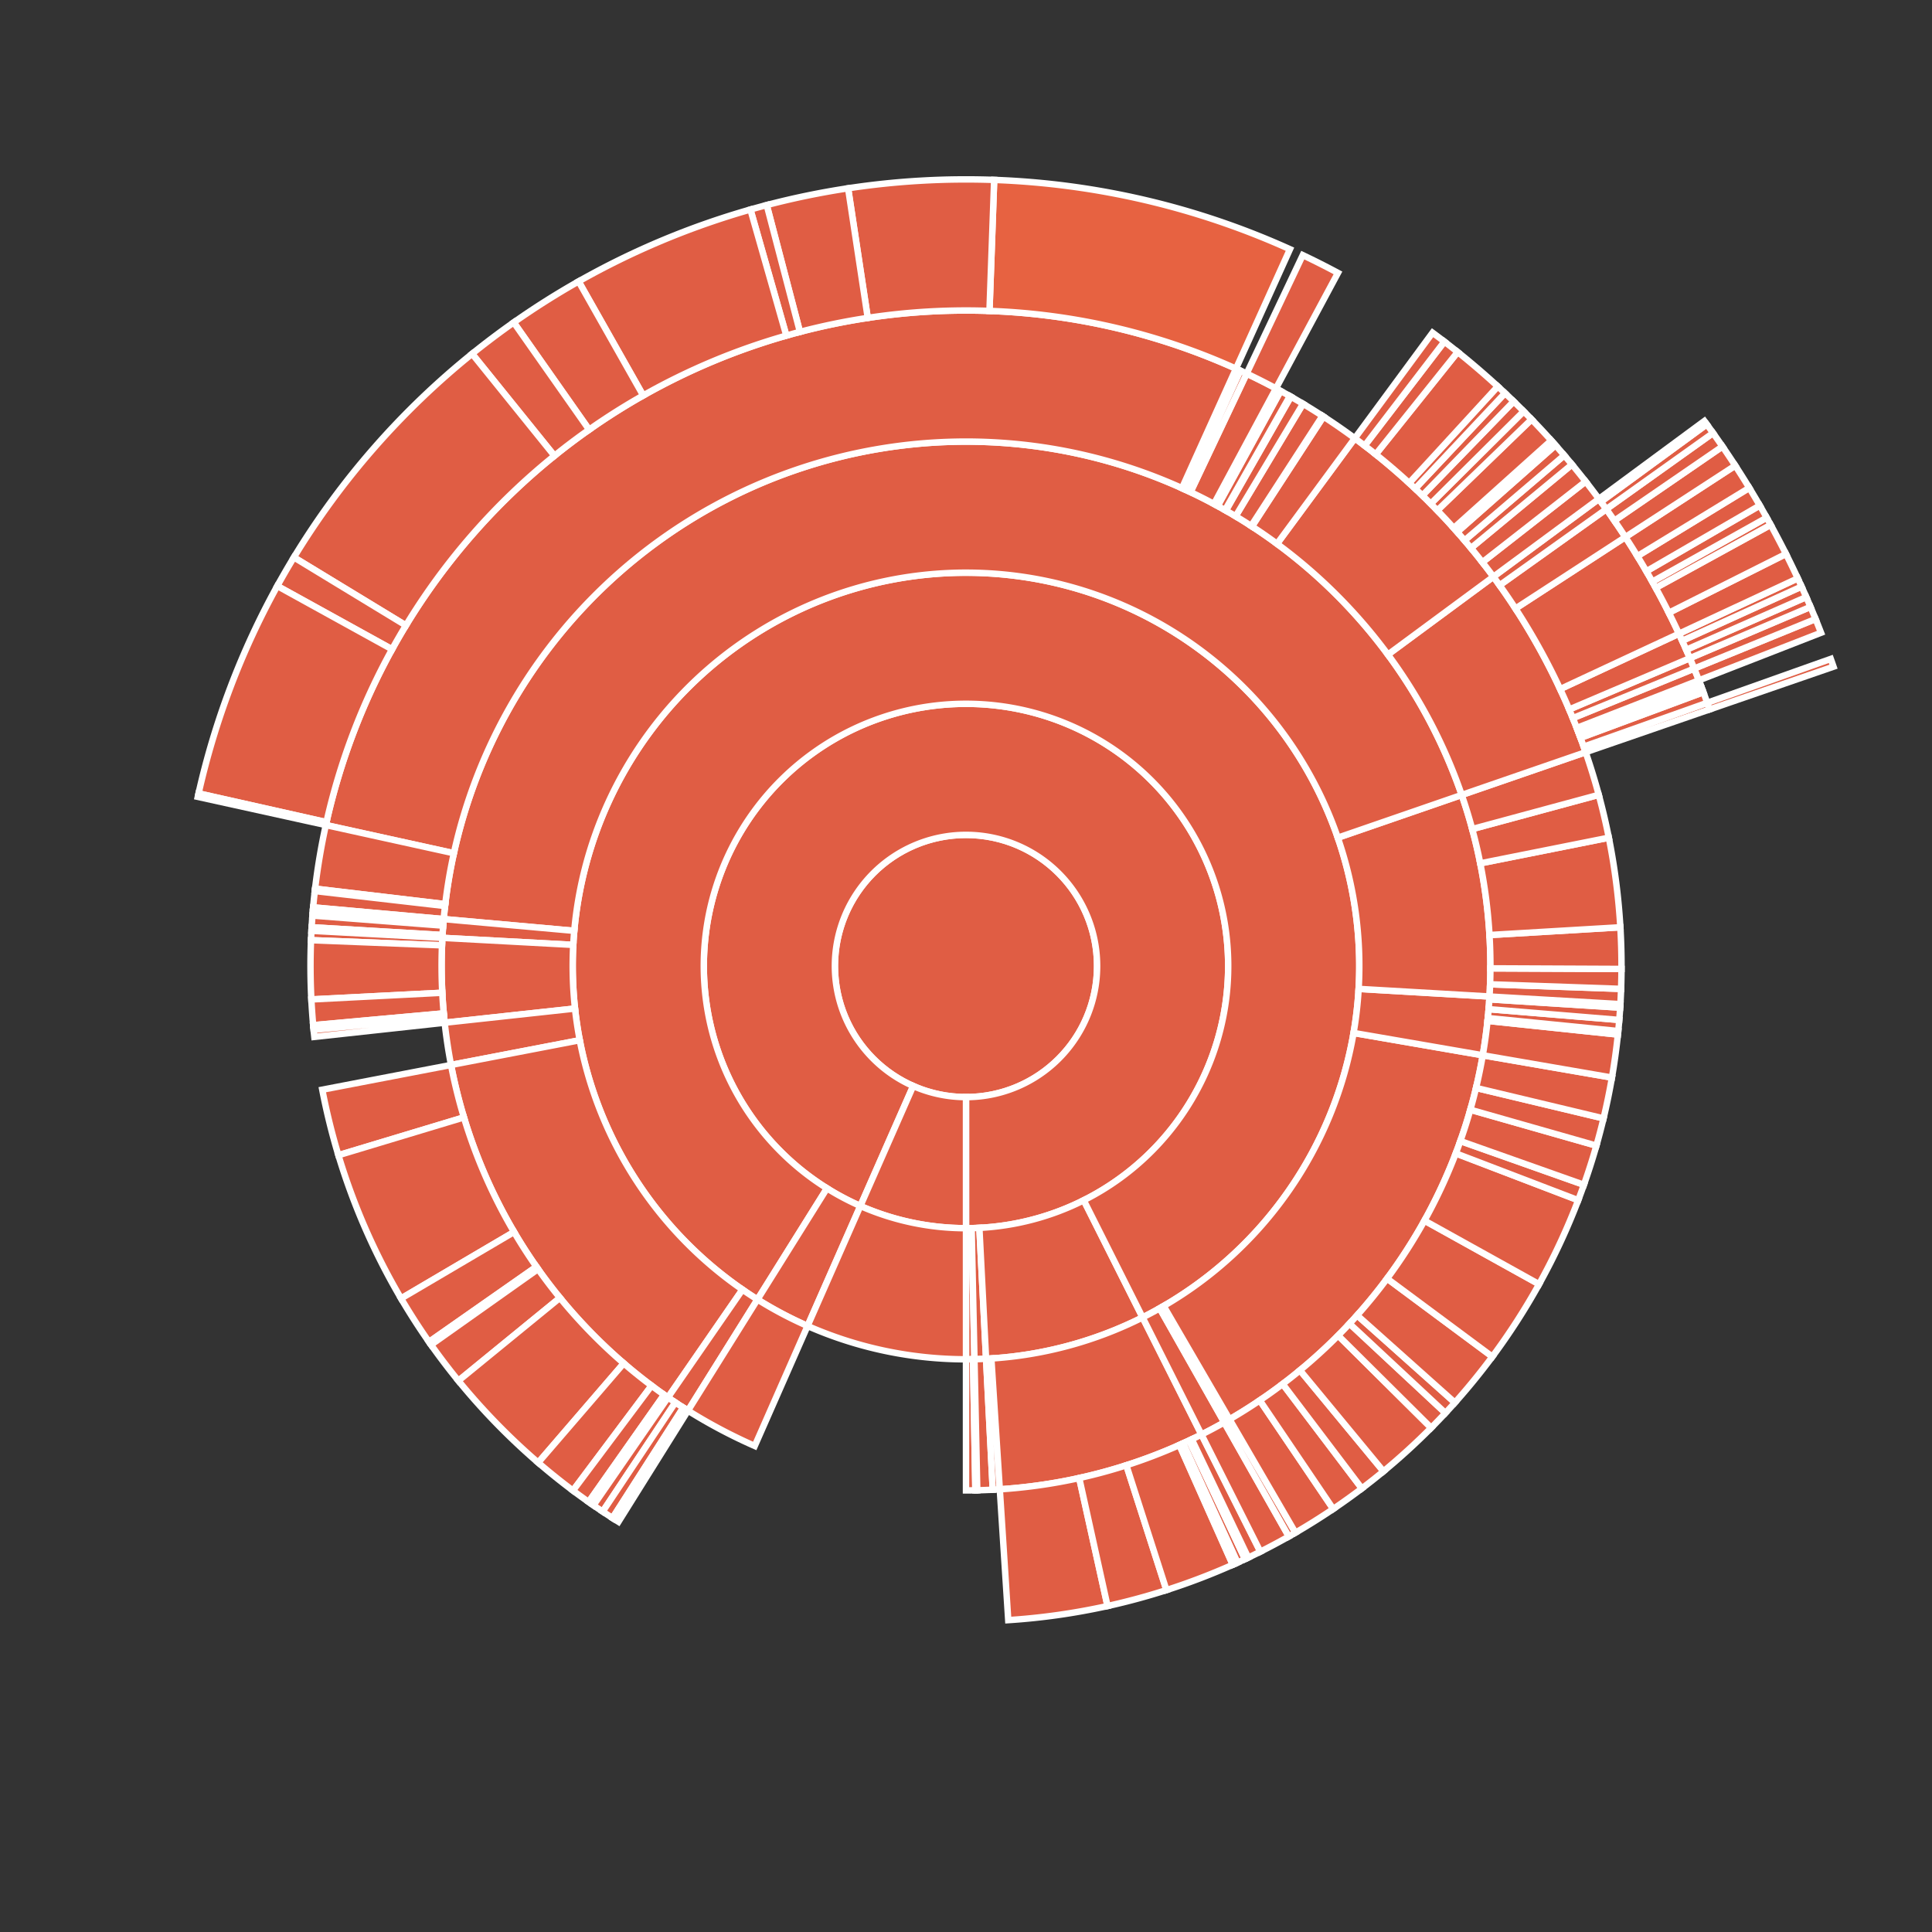 <svg baseProfile="full" width="300" height="300" viewBox="0 0 300 300" version="1.1"
xmlns="http://www.w3.org/2000/svg" xmlns:ev="http://www.w3.org/2001/xml-events"
xmlns:xlink="http://www.w3.org/1999/xlink">

<rect x="0" y="0" width="300" height="300" fill="#333333" stroke="none"/>

<style>rect.s{mask:url(#mask);}</style>
<defs>
  <pattern id="white" width="4" height="4" patternUnits="userSpaceOnUse" patternTransform="rotate(45)">
    <rect width="2" height="2" transform="translate(0,0)" fill="white"></rect>
  </pattern>
  <mask id="mask">
    <rect x="0" y="0" width="100%" height="100%" fill="url(#white)"></rect>
  </mask>
</defs>

<circle cx="150.0" cy="150.0" fill="#e05d44" r="20.357" stroke="white" stroke-width="1" />
<path d="M 150.0 170.357 L 150.0 190.714 A 40.714 40.714 0 1 0 133.598 187.264 L 141.799 168.632 A 20.357 20.357 0 1 1 150.0 170.357 z" fill="#e05d44" stroke="white" stroke-width="1" />
<path d="M 150.0 190.714 L 150.0 211.071 A 61.071 61.071 0 0 0 151.313 211.057 L 150.875 190.705 A 40.714 40.714 0 0 1 150.0 190.714 z" fill="#e05d44" stroke="white" stroke-width="1" />
<path d="M 150.0 211.071 L 150.0 231.429 A 81.429 81.429 0 0 0 151.458 231.416 L 151.094 211.062 A 61.071 61.071 0 0 1 150.0 211.071 z" fill="#e05d44" stroke="white" stroke-width="1" />
<path d="M 151.094 211.062 L 151.458 231.416 A 81.429 81.429 0 0 0 151.75 231.41 L 151.313 211.057 A 61.071 61.071 0 0 1 151.094 211.062 z" fill="#e05d44" stroke="white" stroke-width="1" />
<path d="M 150.875 190.705 L 151.313 211.057 A 61.071 61.071 0 0 0 153.116 210.992 L 152.077 190.661 A 40.714 40.714 0 0 1 150.875 190.705 z" fill="#e05d44" stroke="white" stroke-width="1" />
<path d="M 151.313 211.057 L 151.75 231.41 A 81.429 81.429 0 0 0 154.155 231.323 L 153.116 210.992 A 61.071 61.071 0 0 1 151.313 211.057 z" fill="#e05d44" stroke="white" stroke-width="1" />
<path d="M 152.077 190.661 L 153.116 210.992 A 61.071 61.071 0 0 0 177.423 204.568 L 168.282 186.379 A 40.714 40.714 0 0 1 152.077 190.661 z" fill="#e05d44" stroke="white" stroke-width="1" />
<path d="M 153.116 210.992 L 154.155 231.323 A 81.429 81.429 0 0 0 155.247 231.259 L 153.935 210.945 A 61.071 61.071 0 0 1 153.116 210.992 z" fill="#e05d44" stroke="white" stroke-width="1" />
<path d="M 153.935 210.945 L 155.247 231.259 A 81.429 81.429 0 0 0 186.564 222.758 L 177.423 204.568 A 61.071 61.071 0 0 1 153.935 210.945 z" fill="#e05d44" stroke="white" stroke-width="1" />
<path d="M 155.247 231.259 L 156.559 251.574 A 101.786 101.786 0 0 0 171.976 249.385 L 167.581 229.508 A 81.429 81.429 0 0 1 155.247 231.259 z" fill="#e05d44" stroke="white" stroke-width="1" />
<path d="M 167.581 229.508 L 171.976 249.385 A 101.786 101.786 0 0 0 181.124 246.91 L 174.899 227.528 A 81.429 81.429 0 0 1 167.581 229.508 z" fill="#e05d44" stroke="white" stroke-width="1" />
<path d="M 174.899 227.528 L 181.124 246.91 A 101.786 101.786 0 0 0 191.422 242.976 L 183.138 224.381 A 81.429 81.429 0 0 1 174.899 227.528 z" fill="#e05d44" stroke="white" stroke-width="1" />
<path d="M 183.138 224.381 L 191.422 242.976 A 101.786 101.786 0 0 0 191.755 242.827 L 183.404 224.262 A 81.429 81.429 0 0 1 183.138 224.381 z" fill="#e05d44" stroke="white" stroke-width="1" />
<path d="M 183.404 224.262 L 191.755 242.827 A 101.786 101.786 0 0 0 192.17 242.639 L 183.736 224.111 A 81.429 81.429 0 0 1 183.404 224.262 z" fill="#e05d44" stroke="white" stroke-width="1" />
<path d="M 183.736 224.111 L 192.17 242.639 A 101.786 101.786 0 0 0 193.328 242.103 L 184.663 223.682 A 81.429 81.429 0 0 1 183.736 224.111 z" fill="#e05d44" stroke="white" stroke-width="1" />
<path d="M 184.663 223.682 L 193.328 242.103 A 101.786 101.786 0 0 0 193.823 241.869 L 185.058 223.495 A 81.429 81.429 0 0 1 184.663 223.682 z" fill="#e05d44" stroke="white" stroke-width="1" />
<path d="M 185.058 223.495 L 193.823 241.869 A 101.786 101.786 0 0 0 195.705 240.947 L 186.564 222.758 A 81.429 81.429 0 0 1 185.058 223.495 z" fill="#e05d44" stroke="white" stroke-width="1" />
<path d="M 168.282 186.379 L 177.423 204.568 A 61.071 61.071 0 1 0 117.621 201.781 L 128.414 184.521 A 40.714 40.714 0 1 1 168.282 186.379 z" fill="#e05d44" stroke="white" stroke-width="1" />
<path d="M 177.423 204.568 L 186.564 222.758 A 81.429 81.429 0 0 0 190.102 220.869 L 180.077 203.152 A 61.071 61.071 0 0 1 177.423 204.568 z" fill="#e05d44" stroke="white" stroke-width="1" />
<path d="M 186.564 222.758 L 195.705 240.947 A 101.786 101.786 0 0 0 200.128 238.586 L 190.102 220.869 A 81.429 81.429 0 0 1 186.564 222.758 z" fill="#e05d44" stroke="white" stroke-width="1" />
<path d="M 180.077 203.152 L 190.102 220.869 A 81.429 81.429 0 0 0 190.925 220.397 L 180.693 202.798 A 61.071 61.071 0 0 1 180.077 203.152 z" fill="#e05d44" stroke="white" stroke-width="1" />
<path d="M 190.102 220.869 L 200.128 238.586 A 101.786 101.786 0 0 0 201.156 237.997 L 190.925 220.397 A 81.429 81.429 0 0 1 190.102 220.869 z" fill="#e05d44" stroke="white" stroke-width="1" />
<path d="M 180.693 202.798 L 190.925 220.397 A 81.429 81.429 0 0 0 230.24 163.861 L 210.18 160.395 A 61.071 61.071 0 0 1 180.693 202.798 z" fill="#e05d44" stroke="white" stroke-width="1" />
<path d="M 190.925 220.397 L 201.156 237.997 A 101.786 101.786 0 0 0 207.022 234.314 L 195.618 217.451 A 81.429 81.429 0 0 1 190.925 220.397 z" fill="#e05d44" stroke="white" stroke-width="1" />
<path d="M 195.618 217.451 L 207.022 234.314 A 101.786 101.786 0 0 0 211.468 231.13 L 199.174 214.904 A 81.429 81.429 0 0 1 195.618 217.451 z" fill="#e05d44" stroke="white" stroke-width="1" />
<path d="M 199.174 214.904 L 211.468 231.13 A 101.786 101.786 0 0 0 214.827 228.471 L 201.862 212.777 A 81.429 81.429 0 0 1 199.174 214.904 z" fill="#e05d44" stroke="white" stroke-width="1" />
<path d="M 201.862 212.777 L 214.827 228.471 A 101.786 101.786 0 0 0 222.231 221.715 L 207.785 207.372 A 81.429 81.429 0 0 1 201.862 212.777 z" fill="#e05d44" stroke="white" stroke-width="1" />
<path d="M 207.785 207.372 L 222.231 221.715 A 101.786 101.786 0 0 0 224.443 219.416 L 209.554 205.533 A 81.429 81.429 0 0 1 207.785 207.372 z" fill="#e05d44" stroke="white" stroke-width="1" />
<path d="M 209.554 205.533 L 224.443 219.416 A 101.786 101.786 0 0 0 225.917 217.8 L 210.734 204.24 A 81.429 81.429 0 0 1 209.554 205.533 z" fill="#e05d44" stroke="white" stroke-width="1" />
<path d="M 210.734 204.24 L 225.917 217.8 A 101.786 101.786 0 0 0 231.731 210.666 L 215.385 198.533 A 81.429 81.429 0 0 1 210.734 204.24 z" fill="#e05d44" stroke="white" stroke-width="1" />
<path d="M 215.385 198.533 L 231.731 210.666 A 101.786 101.786 0 0 0 238.987 199.412 L 221.19 189.53 A 81.429 81.429 0 0 1 215.385 198.533 z" fill="#e05d44" stroke="white" stroke-width="1" />
<path d="M 221.19 189.53 L 238.987 199.412 A 101.786 101.786 0 0 0 245.066 186.369 L 226.053 179.095 A 81.429 81.429 0 0 1 221.19 189.53 z" fill="#e05d44" stroke="white" stroke-width="1" />
<path d="M 226.053 179.095 L 245.066 186.369 A 101.786 101.786 0 0 0 245.948 183.974 L 226.759 177.179 A 81.429 81.429 0 0 1 226.053 179.095 z" fill="#e05d44" stroke="white" stroke-width="1" />
<path d="M 226.759 177.179 L 245.948 183.974 A 101.786 101.786 0 0 0 247.888 177.896 L 228.311 172.317 A 81.429 81.429 0 0 1 226.759 177.179 z" fill="#e05d44" stroke="white" stroke-width="1" />
<path d="M 228.311 172.317 L 247.888 177.896 A 101.786 101.786 0 0 0 248.997 173.664 L 229.197 168.931 A 81.429 81.429 0 0 1 228.311 172.317 z" fill="#e05d44" stroke="white" stroke-width="1" />
<path d="M 229.197 168.931 L 248.997 173.664 A 101.786 101.786 0 0 0 250.3 167.326 L 230.24 163.861 A 81.429 81.429 0 0 1 229.197 168.931 z" fill="#e05d44" stroke="white" stroke-width="1" />
<path d="M 210.18 160.395 L 230.24 163.861 A 81.429 81.429 0 0 0 231.291 154.737 L 210.968 153.553 A 61.071 61.071 0 0 1 210.18 160.395 z" fill="#e05d44" stroke="white" stroke-width="1" />
<path d="M 230.24 163.861 L 250.3 167.326 A 101.786 101.786 0 0 0 251.227 160.646 L 230.982 158.516 A 81.429 81.429 0 0 1 230.24 163.861 z" fill="#e05d44" stroke="white" stroke-width="1" />
<path d="M 230.982 158.516 L 251.227 160.646 A 101.786 101.786 0 0 0 251.283 160.101 L 231.027 158.081 A 81.429 81.429 0 0 1 230.982 158.516 z" fill="#e05d44" stroke="white" stroke-width="1" />
<path d="M 231.027 158.081 L 251.283 160.101 A 101.786 101.786 0 0 0 251.44 158.377 L 231.152 156.701 A 81.429 81.429 0 0 1 231.027 158.081 z" fill="#e05d44" stroke="white" stroke-width="1" />
<path d="M 231.152 156.701 L 251.44 158.377 A 101.786 101.786 0 0 0 251.58 156.468 L 231.264 155.174 A 81.429 81.429 0 0 1 231.152 156.701 z" fill="#e05d44" stroke="white" stroke-width="1" />
<path d="M 231.264 155.174 L 251.58 156.468 A 101.786 101.786 0 0 0 251.613 155.922 L 231.291 154.737 A 81.429 81.429 0 0 1 231.264 155.174 z" fill="#e05d44" stroke="white" stroke-width="1" />
<path d="M 210.968 153.553 L 231.291 154.737 A 81.429 81.429 0 0 0 226.975 123.44 L 207.731 130.08 A 61.071 61.071 0 0 1 210.968 153.553 z" fill="#e05d44" stroke="white" stroke-width="1" />
<path d="M 231.291 154.737 L 251.613 155.922 A 101.786 101.786 0 0 0 251.724 153.554 L 231.379 152.843 A 81.429 81.429 0 0 1 231.291 154.737 z" fill="#e05d44" stroke="white" stroke-width="1" />
<path d="M 231.379 152.843 L 251.724 153.554 A 101.786 101.786 0 0 0 251.785 150.456 L 231.428 150.365 A 81.429 81.429 0 0 1 231.379 152.843 z" fill="#e05d44" stroke="white" stroke-width="1" />
<path d="M 231.428 150.365 L 251.785 150.456 A 101.786 101.786 0 0 0 251.608 143.987 L 231.286 145.19 A 81.429 81.429 0 0 1 231.428 150.365 z" fill="#e05d44" stroke="white" stroke-width="1" />
<path d="M 231.286 145.19 L 251.608 143.987 A 101.786 101.786 0 0 0 249.817 130.076 L 229.853 134.06 A 81.429 81.429 0 0 1 231.286 145.19 z" fill="#e05d44" stroke="white" stroke-width="1" />
<path d="M 229.853 134.06 L 249.817 130.076 A 101.786 101.786 0 0 0 248.254 123.421 L 228.603 128.737 A 81.429 81.429 0 0 1 229.853 134.06 z" fill="#e05d44" stroke="white" stroke-width="1" />
<path d="M 228.603 128.737 L 248.254 123.421 A 101.786 101.786 0 0 0 246.219 116.801 L 226.975 123.44 A 81.429 81.429 0 0 1 228.603 128.737 z" fill="#e05d44" stroke="white" stroke-width="1" />
<path d="M 207.731 130.08 L 226.975 123.44 A 81.429 81.429 0 0 0 68.898 142.717 L 89.173 144.538 A 61.071 61.071 0 0 1 207.731 130.08 z" fill="#e05d44" stroke="white" stroke-width="1" />
<path d="M 226.975 123.44 L 246.219 116.801 A 101.786 101.786 0 0 0 231.894 89.554 L 215.515 101.643 A 81.429 81.429 0 0 1 226.975 123.44 z" fill="#e05d44" stroke="white" stroke-width="1" />
<path d="M 246.219 116.801 L 265.463 110.161 A 122.143 122.143 0 0 0 265.102 109.128 L 245.918 115.94 A 101.786 101.786 0 0 1 246.219 116.801 z" fill="#e05d44" stroke="white" stroke-width="1" />
<path d="M 265.463 110.161 L 284.707 103.521 A 142.5 142.5 0 0 0 284.285 102.316 L 265.102 109.128 A 122.143 122.143 0 0 1 265.463 110.161 z" fill="#e05d44" stroke="white" stroke-width="1" />
<path d="M 245.918 115.94 L 265.102 109.128 A 122.143 122.143 0 0 0 264.504 107.483 L 245.42 114.569 A 101.786 101.786 0 0 1 245.918 115.94 z" fill="#e05d44" stroke="white" stroke-width="1" />
<path d="M 245.42 114.569 L 264.504 107.483 A 122.143 122.143 0 0 0 264.274 106.869 L 245.228 114.057 A 101.786 101.786 0 0 1 245.42 114.569 z" fill="#e05d44" stroke="white" stroke-width="1" />
<path d="M 245.228 114.057 L 264.274 106.869 A 122.143 122.143 0 0 0 264.041 106.255 L 245.034 113.546 A 101.786 101.786 0 0 1 245.228 114.057 z" fill="#e05d44" stroke="white" stroke-width="1" />
<path d="M 245.034 113.546 L 264.041 106.255 A 122.143 122.143 0 0 0 263.804 105.643 L 244.837 113.036 A 101.786 101.786 0 0 1 245.034 113.546 z" fill="#e05d44" stroke="white" stroke-width="1" />
<path d="M 244.837 113.036 L 263.804 105.643 A 122.143 122.143 0 0 0 263.074 103.814 L 244.228 111.512 A 101.786 101.786 0 0 1 244.837 113.036 z" fill="#e05d44" stroke="white" stroke-width="1" />
<path d="M 263.804 105.643 L 282.771 98.25 A 142.5 142.5 0 0 0 281.92 96.117 L 263.074 103.814 A 122.143 122.143 0 0 1 263.804 105.643 z" fill="#e05d44" stroke="white" stroke-width="1" />
<path d="M 244.228 111.512 L 263.074 103.814 A 122.143 122.143 0 0 0 262.401 102.199 L 243.667 110.166 A 101.786 101.786 0 0 1 244.228 111.512 z" fill="#e05d44" stroke="white" stroke-width="1" />
<path d="M 263.074 103.814 L 281.92 96.117 A 142.5 142.5 0 0 0 281.134 94.232 L 262.401 102.199 A 122.143 122.143 0 0 1 263.074 103.814 z" fill="#e05d44" stroke="white" stroke-width="1" />
<path d="M 243.667 110.166 L 262.401 102.199 A 122.143 122.143 0 0 0 260.709 98.402 L 242.258 107.002 A 101.786 101.786 0 0 1 243.667 110.166 z" fill="#e05d44" stroke="white" stroke-width="1" />
<path d="M 262.401 102.199 L 281.134 94.232 A 142.5 142.5 0 0 0 280.476 92.709 L 261.837 100.894 A 122.143 122.143 0 0 1 262.401 102.199 z" fill="#e05d44" stroke="white" stroke-width="1" />
<path d="M 261.837 100.894 L 280.476 92.709 A 142.5 142.5 0 0 0 279.748 91.078 L 261.212 99.495 A 122.143 122.143 0 0 1 261.837 100.894 z" fill="#e05d44" stroke="white" stroke-width="1" />
<path d="M 261.212 99.495 L 279.748 91.078 A 142.5 142.5 0 0 0 279.161 89.803 L 260.709 98.402 A 122.143 122.143 0 0 1 261.212 99.495 z" fill="#e05d44" stroke="white" stroke-width="1" />
<path d="M 242.258 107.002 L 260.709 98.402 A 122.143 122.143 0 0 0 252.386 83.397 L 235.322 94.497 A 101.786 101.786 0 0 1 242.258 107.002 z" fill="#e05d44" stroke="white" stroke-width="1" />
<path d="M 260.709 98.402 L 279.161 89.803 A 142.5 142.5 0 0 0 277.326 86.012 L 259.136 95.153 A 122.143 122.143 0 0 1 260.709 98.402 z" fill="#e05d44" stroke="white" stroke-width="1" />
<path d="M 259.136 95.153 L 277.326 86.012 A 142.5 142.5 0 0 0 274.952 81.493 L 257.102 91.28 A 122.143 122.143 0 0 1 259.136 95.153 z" fill="#e05d44" stroke="white" stroke-width="1" />
<path d="M 257.102 91.28 L 274.952 81.493 A 142.5 142.5 0 0 0 274.334 80.377 L 256.572 90.323 A 122.143 122.143 0 0 1 257.102 91.28 z" fill="#e05d44" stroke="white" stroke-width="1" />
<path d="M 256.572 90.323 L 274.334 80.377 A 142.5 142.5 0 0 0 273.259 78.492 L 255.651 88.708 A 122.143 122.143 0 0 1 256.572 90.323 z" fill="#e05d44" stroke="white" stroke-width="1" />
<path d="M 255.651 88.708 L 273.259 78.492 A 142.5 142.5 0 0 0 271.628 75.751 L 254.252 86.358 A 122.143 122.143 0 0 1 255.651 88.708 z" fill="#e05d44" stroke="white" stroke-width="1" />
<path d="M 254.252 86.358 L 271.628 75.751 A 142.5 142.5 0 0 0 269.45 72.296 L 252.386 83.397 A 122.143 122.143 0 0 1 254.252 86.358 z" fill="#e05d44" stroke="white" stroke-width="1" />
<path d="M 235.322 94.497 L 252.386 83.397 A 122.143 122.143 0 0 0 249.429 79.058 L 232.858 90.882 A 101.786 101.786 0 0 1 235.322 94.497 z" fill="#e05d44" stroke="white" stroke-width="1" />
<path d="M 252.386 83.397 L 269.45 72.296 A 142.5 142.5 0 0 0 267.464 69.326 L 250.684 80.851 A 122.143 122.143 0 0 1 252.386 83.397 z" fill="#e05d44" stroke="white" stroke-width="1" />
<path d="M 250.684 80.851 L 267.464 69.326 A 142.5 142.5 0 0 0 266.001 67.235 L 249.429 79.058 A 122.143 122.143 0 0 1 250.684 80.851 z" fill="#e05d44" stroke="white" stroke-width="1" />
<path d="M 232.858 90.882 L 249.429 79.058 A 122.143 122.143 0 0 0 248.273 77.465 L 231.894 89.554 A 101.786 101.786 0 0 1 232.858 90.882 z" fill="#e05d44" stroke="white" stroke-width="1" />
<path d="M 249.429 79.058 L 266.001 67.235 A 142.5 142.5 0 0 0 265.029 65.89 L 248.597 77.906 A 122.143 122.143 0 0 1 249.429 79.058 z" fill="#e05d44" stroke="white" stroke-width="1" />
<path d="M 248.597 77.906 L 265.029 65.89 A 142.5 142.5 0 0 0 264.652 65.376 L 248.273 77.465 A 122.143 122.143 0 0 1 248.597 77.906 z" fill="#e05d44" stroke="white" stroke-width="1" />
<path d="M 215.515 101.643 L 231.894 89.554 A 101.786 101.786 0 0 0 210.373 68.052 L 198.298 84.442 A 81.429 81.429 0 0 1 215.515 101.643 z" fill="#e05d44" stroke="white" stroke-width="1" />
<path d="M 231.894 89.554 L 248.273 77.465 A 122.143 122.143 0 0 0 246.221 74.765 L 230.185 87.304 A 101.786 101.786 0 0 1 231.894 89.554 z" fill="#e05d44" stroke="white" stroke-width="1" />
<path d="M 230.185 87.304 L 246.221 74.765 A 122.143 122.143 0 0 0 244.096 72.123 L 228.413 85.102 A 101.786 101.786 0 0 1 230.185 87.304 z" fill="#e05d44" stroke="white" stroke-width="1" />
<path d="M 228.413 85.102 L 244.096 72.123 A 122.143 122.143 0 0 0 242.899 70.7 L 227.416 83.916 A 101.786 101.786 0 0 1 228.413 85.102 z" fill="#e05d44" stroke="white" stroke-width="1" />
<path d="M 227.416 83.916 L 242.899 70.7 A 122.143 122.143 0 0 0 241.537 69.13 L 226.281 82.609 A 101.786 101.786 0 0 1 227.416 83.916 z" fill="#e05d44" stroke="white" stroke-width="1" />
<path d="M 226.281 82.609 L 241.537 69.13 A 122.143 122.143 0 0 0 240.882 68.395 L 225.735 81.996 A 101.786 101.786 0 0 1 226.281 82.609 z" fill="#e05d44" stroke="white" stroke-width="1" />
<path d="M 225.735 81.996 L 240.882 68.395 A 122.143 122.143 0 0 0 237.825 65.114 L 223.188 79.262 A 101.786 101.786 0 0 1 225.735 81.996 z" fill="#e05d44" stroke="white" stroke-width="1" />
<path d="M 223.188 79.262 L 237.825 65.114 A 122.143 122.143 0 0 0 236.6 63.864 L 222.166 78.22 A 101.786 101.786 0 0 1 223.188 79.262 z" fill="#e05d44" stroke="white" stroke-width="1" />
<path d="M 222.166 78.22 L 236.6 63.864 A 122.143 122.143 0 0 0 235.043 62.327 L 220.869 76.939 A 101.786 101.786 0 0 1 222.166 78.22 z" fill="#e05d44" stroke="white" stroke-width="1" />
<path d="M 220.869 76.939 L 235.043 62.327 A 122.143 122.143 0 0 0 233.699 61.043 L 219.749 75.869 A 101.786 101.786 0 0 1 220.869 76.939 z" fill="#e05d44" stroke="white" stroke-width="1" />
<path d="M 219.749 75.869 L 233.699 61.043 A 122.143 122.143 0 0 0 232.577 60 L 218.814 75 A 101.786 101.786 0 0 1 219.749 75.869 z" fill="#e05d44" stroke="white" stroke-width="1" />
<path d="M 218.814 75 L 232.577 60 A 122.143 122.143 0 0 0 226.35 54.661 L 213.625 70.551 A 101.786 101.786 0 0 1 218.814 75 z" fill="#e05d44" stroke="white" stroke-width="1" />
<path d="M 213.625 70.551 L 226.35 54.661 A 122.143 122.143 0 0 0 224.284 53.042 L 211.903 69.202 A 101.786 101.786 0 0 1 213.625 70.551 z" fill="#e05d44" stroke="white" stroke-width="1" />
<path d="M 211.903 69.202 L 224.284 53.042 A 122.143 122.143 0 0 0 222.447 51.662 L 210.373 68.052 A 101.786 101.786 0 0 1 211.903 69.202 z" fill="#e05d44" stroke="white" stroke-width="1" />
<path d="M 198.298 84.442 L 210.373 68.052 A 101.786 101.786 0 0 0 205.503 64.678 L 194.402 81.743 A 81.429 81.429 0 0 1 198.298 84.442 z" fill="#e05d44" stroke="white" stroke-width="1" />
<path d="M 194.402 81.743 L 205.503 64.678 A 101.786 101.786 0 0 0 205.35 64.579 L 194.28 81.663 A 81.429 81.429 0 0 1 194.402 81.743 z" fill="#e05d44" stroke="white" stroke-width="1" />
<path d="M 194.28 81.663 L 205.35 64.579 A 101.786 101.786 0 0 0 202.333 62.698 L 191.867 80.159 A 81.429 81.429 0 0 1 194.28 81.663 z" fill="#e05d44" stroke="white" stroke-width="1" />
<path d="M 191.867 80.159 L 202.333 62.698 A 101.786 101.786 0 0 0 200.445 61.594 L 190.356 79.275 A 81.429 81.429 0 0 1 191.867 80.159 z" fill="#e05d44" stroke="white" stroke-width="1" />
<path d="M 190.356 79.275 L 200.445 61.594 A 101.786 101.786 0 0 0 200.286 61.504 L 190.229 79.203 A 81.429 81.429 0 0 1 190.356 79.275 z" fill="#e05d44" stroke="white" stroke-width="1" />
<path d="M 190.229 79.203 L 200.286 61.504 A 101.786 101.786 0 0 0 198.853 60.705 L 189.083 78.564 A 81.429 81.429 0 0 1 190.229 79.203 z" fill="#e05d44" stroke="white" stroke-width="1" />
<path d="M 189.083 78.564 L 198.853 60.705 A 101.786 101.786 0 0 0 198.132 60.314 L 188.506 78.251 A 81.429 81.429 0 0 1 189.083 78.564 z" fill="#e05d44" stroke="white" stroke-width="1" />
<path d="M 188.506 78.251 L 198.132 60.314 A 101.786 101.786 0 0 0 193.576 58.014 L 184.861 76.411 A 81.429 81.429 0 0 1 188.506 78.251 z" fill="#e05d44" stroke="white" stroke-width="1" />
<path d="M 198.132 60.314 L 207.759 42.376 A 122.143 122.143 0 0 0 202.291 39.616 L 193.576 58.014 A 101.786 101.786 0 0 1 198.132 60.314 z" fill="#e05d44" stroke="white" stroke-width="1" />
<path d="M 184.861 76.411 L 193.576 58.014 A 101.786 101.786 0 0 0 192.585 57.551 L 184.068 76.041 A 81.429 81.429 0 0 1 184.861 76.411 z" fill="#e05d44" stroke="white" stroke-width="1" />
<path d="M 184.068 76.041 L 192.585 57.551 A 101.786 101.786 0 0 0 192.17 57.361 L 183.736 75.889 A 81.429 81.429 0 0 1 184.068 76.041 z" fill="#e05d44" stroke="white" stroke-width="1" />
<path d="M 183.736 75.889 L 192.17 57.361 A 101.786 101.786 0 0 0 191.921 57.248 L 183.537 75.798 A 81.429 81.429 0 0 1 183.736 75.889 z" fill="#e05d44" stroke="white" stroke-width="1" />
<path d="M 183.537 75.798 L 191.921 57.248 A 101.786 101.786 0 0 0 50.595 128.113 L 70.476 132.49 A 81.429 81.429 0 0 1 183.537 75.798 z" fill="#e05d44" stroke="white" stroke-width="1" />
<path d="M 191.921 57.248 L 200.305 38.698 A 122.143 122.143 0 0 0 154.374 27.936 L 153.645 48.28 A 101.786 101.786 0 0 1 191.921 57.248 z" fill="#e76241" stroke="white" stroke-width="1" />
<path d="M 153.645 48.28 L 154.374 27.936 A 122.143 122.143 0 0 0 131.693 29.237 L 134.744 49.364 A 101.786 101.786 0 0 1 153.645 48.28 z" fill="#e05d44" stroke="white" stroke-width="1" />
<path d="M 134.744 49.364 L 131.693 29.237 A 122.143 122.143 0 0 0 119.057 31.842 L 124.214 51.535 A 101.786 101.786 0 0 1 134.744 49.364 z" fill="#e05d44" stroke="white" stroke-width="1" />
<path d="M 124.214 51.535 L 119.057 31.842 A 122.143 122.143 0 0 0 116.525 32.534 L 122.104 52.112 A 101.786 101.786 0 0 1 124.214 51.535 z" fill="#e05d44" stroke="white" stroke-width="1" />
<path d="M 122.104 52.112 L 116.525 32.534 A 122.143 122.143 0 0 0 89.847 43.696 L 99.872 61.414 A 101.786 101.786 0 0 1 122.104 52.112 z" fill="#e05d44" stroke="white" stroke-width="1" />
<path d="M 99.872 61.414 L 89.847 43.696 A 122.143 122.143 0 0 0 79.773 50.065 L 91.477 66.721 A 101.786 101.786 0 0 1 99.872 61.414 z" fill="#e05d44" stroke="white" stroke-width="1" />
<path d="M 91.477 66.721 L 79.773 50.065 A 122.143 122.143 0 0 0 73.309 54.935 L 86.091 70.779 A 101.786 101.786 0 0 1 91.477 66.721 z" fill="#e05d44" stroke="white" stroke-width="1" />
<path d="M 86.091 70.779 L 73.309 54.935 A 122.143 122.143 0 0 0 45.634 86.545 L 63.028 97.121 A 101.786 101.786 0 0 1 86.091 70.779 z" fill="#e05d44" stroke="white" stroke-width="1" />
<path d="M 63.028 97.121 L 45.634 86.545 A 122.143 122.143 0 0 0 43.056 90.992 L 60.88 100.827 A 101.786 101.786 0 0 1 63.028 97.121 z" fill="#e05d44" stroke="white" stroke-width="1" />
<path d="M 60.88 100.827 L 43.056 90.992 A 122.143 122.143 0 0 0 30.833 123.202 L 50.694 127.668 A 101.786 101.786 0 0 1 60.88 100.827 z" fill="#e05d44" stroke="white" stroke-width="1" />
<path d="M 50.694 127.668 L 30.833 123.202 A 122.143 122.143 0 0 0 30.714 123.736 L 50.595 128.113 A 101.786 101.786 0 0 1 50.694 127.668 z" fill="#e05d44" stroke="white" stroke-width="1" />
<path d="M 70.476 132.49 L 50.595 128.113 A 101.786 101.786 0 0 0 48.925 137.996 L 69.14 140.397 A 81.429 81.429 0 0 1 70.476 132.49 z" fill="#e05d44" stroke="white" stroke-width="1" />
<path d="M 69.14 140.397 L 48.925 137.996 A 101.786 101.786 0 0 0 48.882 138.358 L 69.106 140.686 A 81.429 81.429 0 0 1 69.14 140.397 z" fill="#e05d44" stroke="white" stroke-width="1" />
<path d="M 69.106 140.686 L 48.882 138.358 A 101.786 101.786 0 0 0 48.622 140.897 L 68.898 142.717 A 81.429 81.429 0 0 1 69.106 140.686 z" fill="#e05d44" stroke="white" stroke-width="1" />
<path d="M 89.173 144.538 L 68.898 142.717 A 81.429 81.429 0 0 0 68.689 145.627 L 89.017 146.72 A 61.071 61.071 0 0 1 89.173 144.538 z" fill="#e05d44" stroke="white" stroke-width="1" />
<path d="M 68.898 142.717 L 48.622 140.897 A 101.786 101.786 0 0 0 48.575 141.442 L 68.86 143.153 A 81.429 81.429 0 0 1 68.898 142.717 z" fill="#e05d44" stroke="white" stroke-width="1" />
<path d="M 68.86 143.153 L 48.575 141.442 A 101.786 101.786 0 0 0 48.516 142.168 L 68.813 143.735 A 81.429 81.429 0 0 1 68.86 143.153 z" fill="#e05d44" stroke="white" stroke-width="1" />
<path d="M 68.813 143.735 L 48.516 142.168 A 101.786 101.786 0 0 0 48.392 143.987 L 68.714 145.19 A 81.429 81.429 0 0 1 68.813 143.735 z" fill="#e05d44" stroke="white" stroke-width="1" />
<path d="M 68.714 145.19 L 48.392 143.987 A 101.786 101.786 0 0 0 48.361 144.533 L 68.689 145.627 A 81.429 81.429 0 0 1 68.714 145.19 z" fill="#e05d44" stroke="white" stroke-width="1" />
<path d="M 89.017 146.72 L 68.689 145.627 A 81.429 81.429 0 0 0 69.049 158.806 L 89.287 156.605 A 61.071 61.071 0 0 1 89.017 146.72 z" fill="#e05d44" stroke="white" stroke-width="1" />
<path d="M 68.689 145.627 L 48.361 144.533 A 101.786 101.786 0 0 0 48.293 145.99 L 68.635 146.792 A 81.429 81.429 0 0 1 68.689 145.627 z" fill="#e05d44" stroke="white" stroke-width="1" />
<path d="M 68.635 146.792 L 48.293 145.99 A 101.786 101.786 0 0 0 48.347 155.194 L 68.677 154.155 A 81.429 81.429 0 0 1 68.635 146.792 z" fill="#e05d44" stroke="white" stroke-width="1" />
<path d="M 68.677 154.155 L 48.347 155.194 A 101.786 101.786 0 0 0 48.63 159.194 L 68.904 157.355 A 81.429 81.429 0 0 1 68.677 154.155 z" fill="#e05d44" stroke="white" stroke-width="1" />
<path d="M 68.904 157.355 L 48.63 159.194 A 101.786 101.786 0 0 0 48.699 159.92 L 68.959 157.936 A 81.429 81.429 0 0 1 68.904 157.355 z" fill="#e05d44" stroke="white" stroke-width="1" />
<path d="M 68.959 157.936 L 48.699 159.92 A 101.786 101.786 0 0 0 48.811 161.008 L 69.049 158.806 A 81.429 81.429 0 0 1 68.959 157.936 z" fill="#e05d44" stroke="white" stroke-width="1" />
<path d="M 89.287 156.605 L 69.049 158.806 A 81.429 81.429 0 0 0 70.035 165.367 L 90.026 161.525 A 61.071 61.071 0 0 1 89.287 156.605 z" fill="#e05d44" stroke="white" stroke-width="1" />
<path d="M 90.026 161.525 L 70.035 165.367 A 81.429 81.429 0 0 0 103.72 216.998 L 115.29 200.249 A 61.071 61.071 0 0 1 90.026 161.525 z" fill="#e05d44" stroke="white" stroke-width="1" />
<path d="M 70.035 165.367 L 50.043 169.209 A 101.786 101.786 0 0 0 52.548 179.383 L 72.038 173.507 A 81.429 81.429 0 0 1 70.035 165.367 z" fill="#e05d44" stroke="white" stroke-width="1" />
<path d="M 72.038 173.507 L 52.548 179.383 A 101.786 101.786 0 0 0 62.279 201.628 L 79.824 191.302 A 81.429 81.429 0 0 1 72.038 173.507 z" fill="#e05d44" stroke="white" stroke-width="1" />
<path d="M 79.824 191.302 L 62.279 201.628 A 101.786 101.786 0 0 0 66.616 208.374 L 83.293 196.699 A 81.429 81.429 0 0 1 79.824 191.302 z" fill="#e05d44" stroke="white" stroke-width="1" />
<path d="M 83.293 196.699 L 66.616 208.374 A 101.786 101.786 0 0 0 66.931 208.821 L 83.545 197.057 A 81.429 81.429 0 0 1 83.293 196.699 z" fill="#e05d44" stroke="white" stroke-width="1" />
<path d="M 83.545 197.057 L 66.931 208.821 A 101.786 101.786 0 0 0 71.181 214.405 L 86.945 201.524 A 81.429 81.429 0 0 1 83.545 197.057 z" fill="#e05d44" stroke="white" stroke-width="1" />
<path d="M 86.945 201.524 L 71.181 214.405 A 101.786 101.786 0 0 0 83.57 227.12 L 96.856 211.696 A 81.429 81.429 0 0 1 86.945 201.524 z" fill="#e05d44" stroke="white" stroke-width="1" />
<path d="M 96.856 211.696 L 83.57 227.12 A 101.786 101.786 0 0 0 88.969 231.459 L 101.175 215.167 A 81.429 81.429 0 0 1 96.856 211.696 z" fill="#e05d44" stroke="white" stroke-width="1" />
<path d="M 101.175 215.167 L 88.969 231.459 A 101.786 101.786 0 0 0 91.403 233.227 L 103.122 216.581 A 81.429 81.429 0 0 1 101.175 215.167 z" fill="#e05d44" stroke="white" stroke-width="1" />
<path d="M 103.122 216.581 L 91.403 233.227 A 101.786 101.786 0 0 0 92.15 233.748 L 103.72 216.998 A 81.429 81.429 0 0 1 103.122 216.581 z" fill="#e05d44" stroke="white" stroke-width="1" />
<path d="M 115.29 200.249 L 103.72 216.998 A 81.429 81.429 0 0 0 106.827 219.042 L 117.621 201.781 A 61.071 61.071 0 0 1 115.29 200.249 z" fill="#e05d44" stroke="white" stroke-width="1" />
<path d="M 103.72 216.998 L 92.15 233.748 A 101.786 101.786 0 0 0 93.584 234.72 L 104.867 217.776 A 81.429 81.429 0 0 1 103.72 216.998 z" fill="#e05d44" stroke="white" stroke-width="1" />
<path d="M 104.867 217.776 L 93.584 234.72 A 101.786 101.786 0 0 0 95.11 235.717 L 106.088 218.574 A 81.429 81.429 0 0 1 104.867 217.776 z" fill="#e05d44" stroke="white" stroke-width="1" />
<path d="M 106.088 218.574 L 95.11 235.717 A 101.786 101.786 0 0 0 95.264 235.815 L 106.211 218.652 A 81.429 81.429 0 0 1 106.088 218.574 z" fill="#e05d44" stroke="white" stroke-width="1" />
<path d="M 106.211 218.652 L 95.264 235.815 A 101.786 101.786 0 0 0 96.034 236.302 L 106.827 219.042 A 81.429 81.429 0 0 1 106.211 218.652 z" fill="#e05d44" stroke="white" stroke-width="1" />
<path d="M 128.414 184.521 L 117.621 201.781 A 61.071 61.071 0 0 0 125.397 205.896 L 133.598 187.264 A 40.714 40.714 0 0 1 128.414 184.521 z" fill="#e05d44" stroke="white" stroke-width="1" />
<path d="M 117.621 201.781 L 106.827 219.042 A 81.429 81.429 0 0 0 117.196 224.528 L 125.397 205.896 A 61.071 61.071 0 0 1 117.621 201.781 z" fill="#e05d44" stroke="white" stroke-width="1" />
<path d="M 141.799 168.632 L 133.598 187.264 A 40.714 40.714 0 0 0 150.0 190.714 L 150.0 170.357 A 20.357 20.357 0 0 1 141.799 168.632 z" fill="#e05d44" stroke="white" stroke-width="1" />
<path d="M 133.598 187.264 L 125.397 205.896 A 61.071 61.071 0 0 0 150 211.071 L 150.0 190.714 A 40.714 40.714 0 0 1 133.598 187.264 z" fill="#e05d44" stroke="white" stroke-width="1" />
</svg>